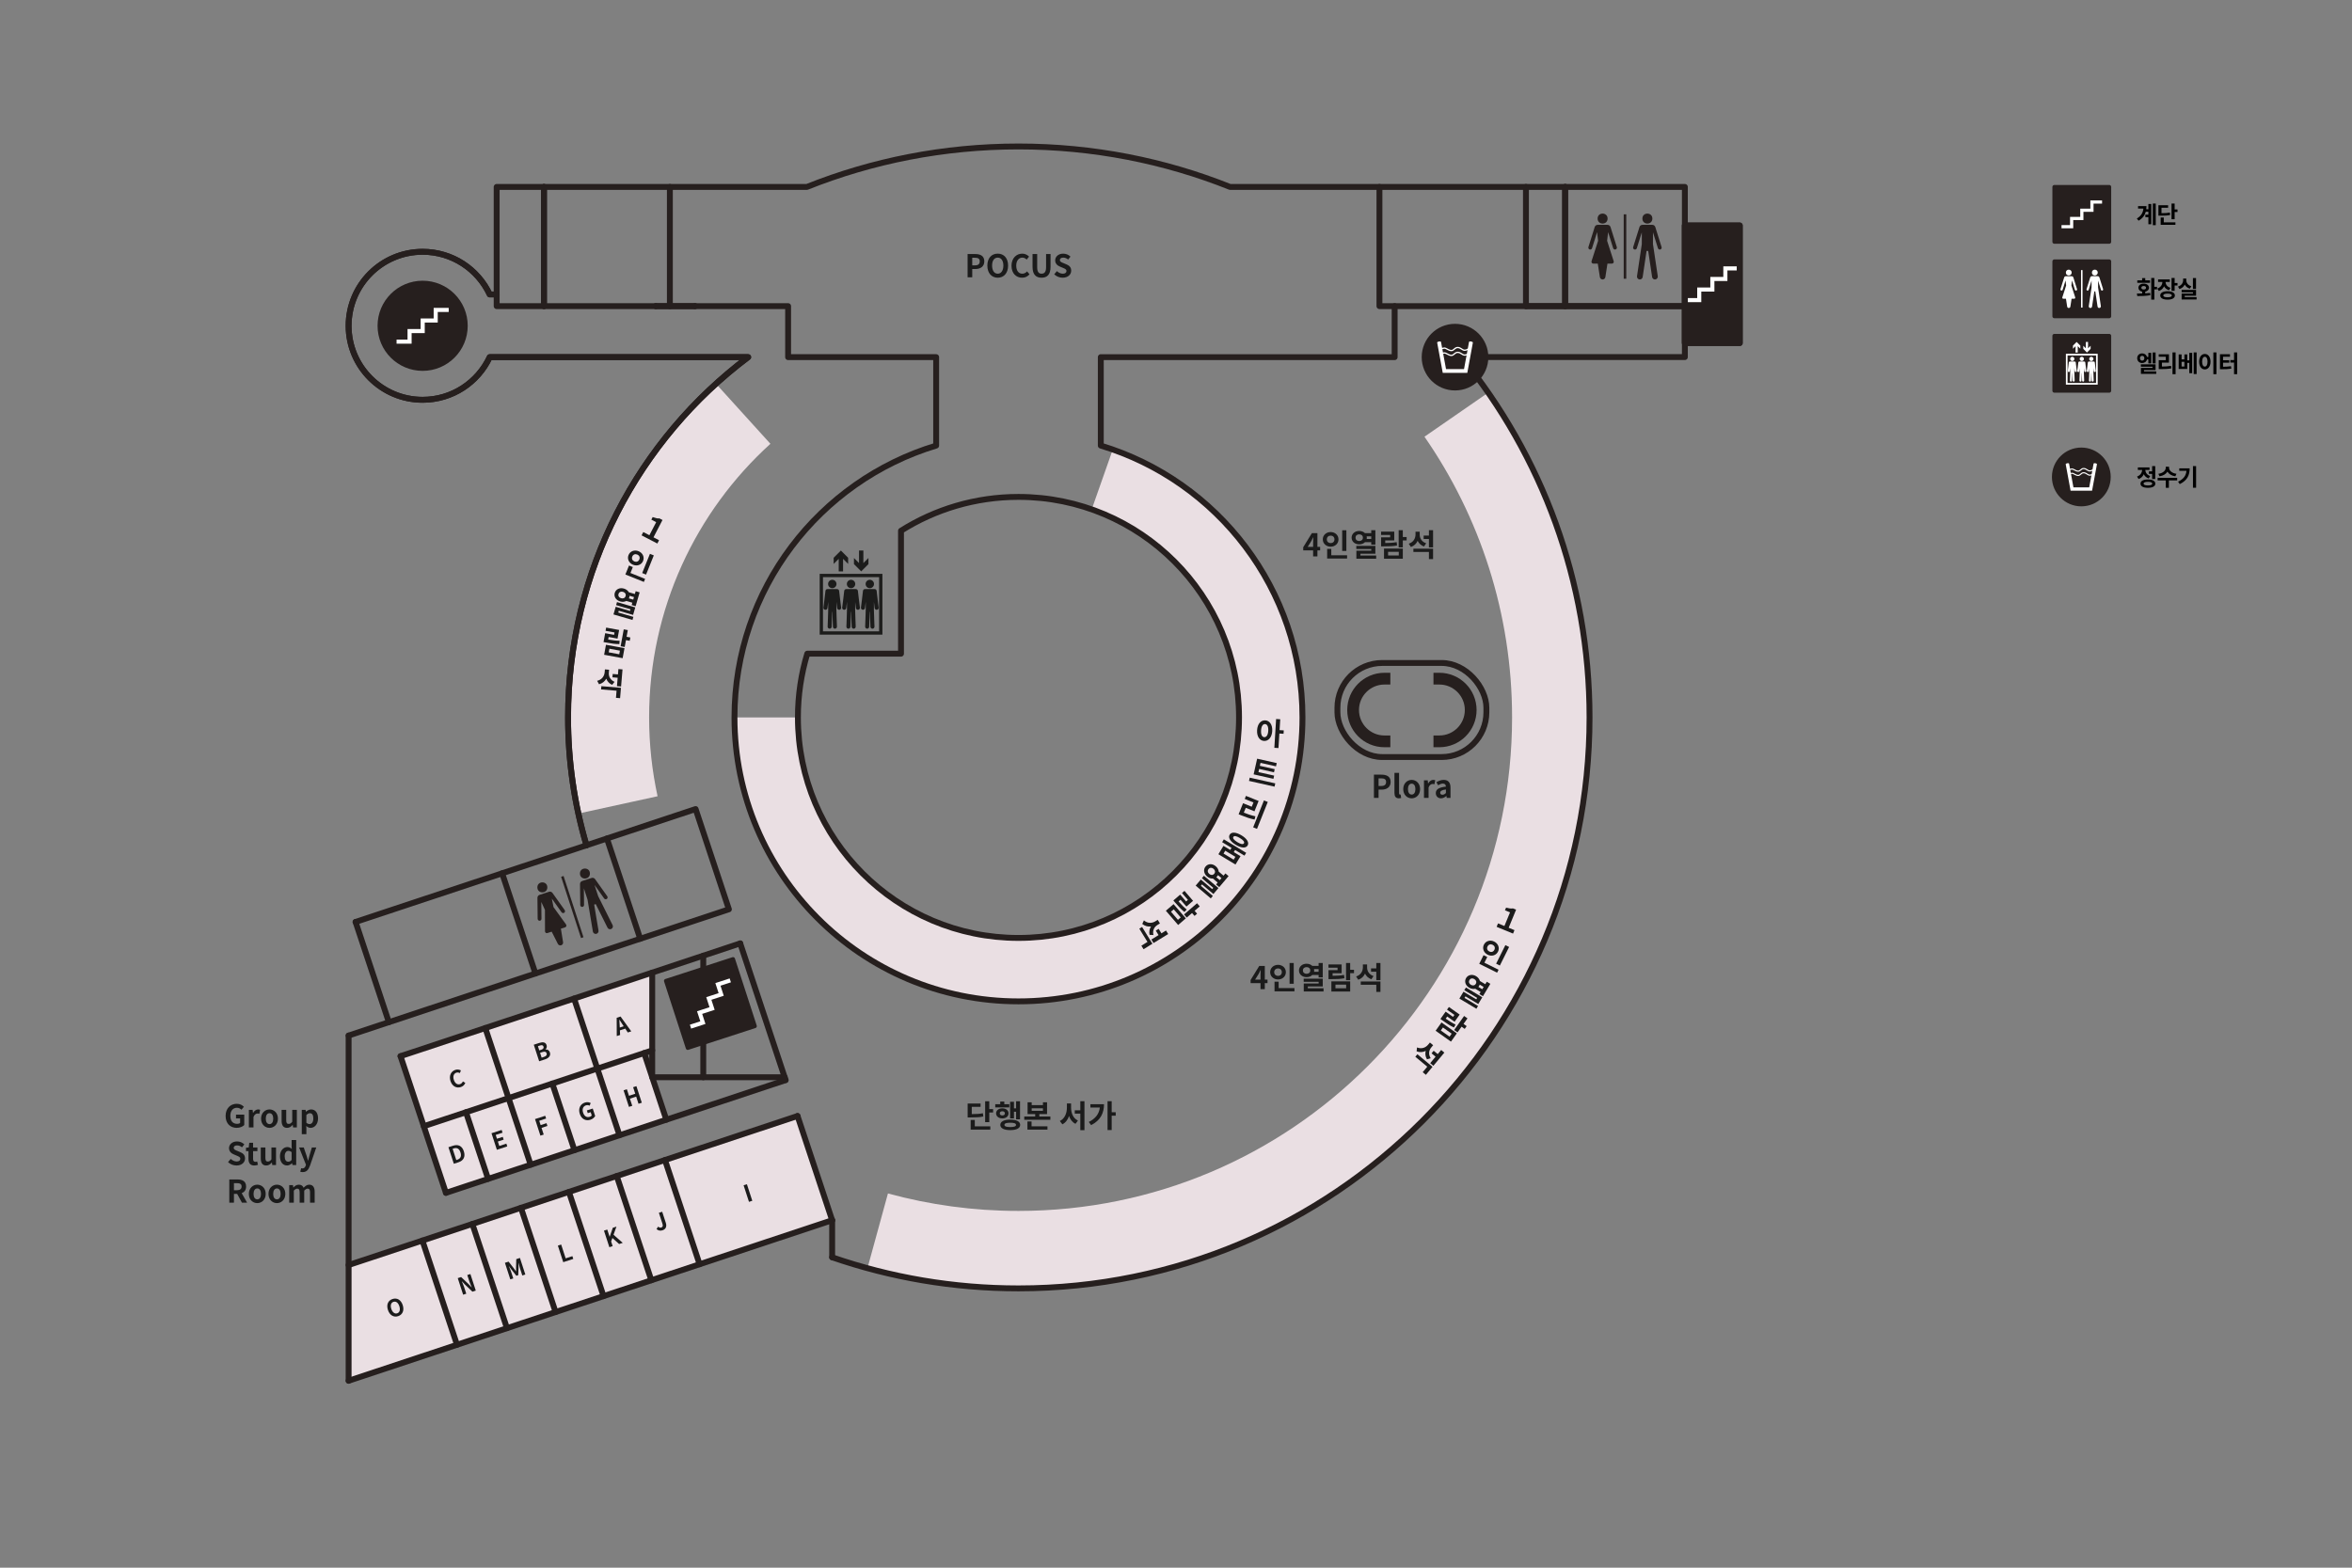 <?xml version="1.0" encoding="UTF-8"?><svg id="_레이어_1" xmlns="http://www.w3.org/2000/svg" viewBox="0 0 600 400"><rect x="0" y="0" width="600" height="400" fill="#808080" stroke="none"/><defs><style>.cls-1,.cls-2,.cls-3{fill:none;}.cls-4,.cls-5{fill:#261f1e;}.cls-6{fill:#eadfe3;}.cls-2{stroke-linecap:square;stroke-width:3px;}.cls-2,.cls-3,.cls-5{stroke:#261f1e;stroke-linejoin:round;}.cls-7{fill:#fff;}.cls-8{fill:#1c1c1b;}.cls-3{stroke-width:1.5px;}.cls-3,.cls-5{stroke-linecap:round;}.cls-9{fill:#1b1b1b;}</style></defs><rect class="cls-5" x="524.07" y="47.695" width="14" height="14"/><polygon class="cls-7" points="528.883 58.247 525.898 58.247 525.898 57.437 528.073 57.437 528.073 55.338 530.676 55.338 530.676 53.24 533.257 53.24 533.257 51.142 536.242 51.142 536.242 51.953 534.067 51.953 534.067 54.051 531.486 54.051 531.486 56.149 528.883 56.149 528.883 58.247"/><rect class="cls-5" x="524.07" y="85.695" width="14" height="14"/><polygon class="cls-7" points="529.474 89.949 529.474 88.326 528.818 88.982 528.818 88.187 529.756 87.25 530.693 88.187 530.693 88.982 530.036 88.326 530.036 89.949 529.474 89.949"/><polygon class="cls-7" points="532.665 87.25 532.665 88.873 533.321 88.217 533.321 89.012 532.384 89.949 531.447 89.012 531.447 88.217 532.103 88.873 532.103 87.25 532.665 87.25"/><path class="cls-7" d="M529.788,94.631l-.125-1.007-.136-1.156c-.017-.143-.146-.229-.29-.229-.071,0-1.123.002-1.19,0-.144-.005-.273.086-.29.229l-.136,1.156-.125,1.007c-.018.143.084.273.227.291.143.018.274-.084.291-.227l.099-.792v.995c0,.005.001.01.001.015,0,.002,0,.004,0,.006l-.036,1.164-.038,1.015c-.006.144.107.265.251.271.144.005.265-.107.271-.251l.034-.908s.001-.004.001-.007l.003-.101.009-.251c0-.006,0-.012-.001-.018l.02-.643h.03l.02.643c0,.006-.001.012-.001.018l.01.251.003.101s0,.005.001.007l.034.908c.005.144.127.256.271.251.144-.006.256-.127.251-.271l-.038-1.015-.036-1.164s0-.004,0-.006c0-.005.001-.01.001-.015v-.996l.098.792c.018.143.148.245.291.227.143-.018.244-.148.227-.291Z"/><path class="cls-7" d="M528.642,92.125c.3,0,.543-.243.543-.543s-.243-.543-.543-.543-.543.243-.543.543.243.543.543.543Z"/><path class="cls-7" d="M532.216,94.631l-.125-1.007-.136-1.156c-.017-.143-.146-.229-.29-.229-.071,0-1.123.002-1.19,0-.144-.005-.273.086-.29.229l-.136,1.156-.125,1.007c-.018.143.084.273.227.291.143.018.274-.084.291-.227l.099-.792v.995c0,.005.001.01.001.015,0,.002,0,.004,0,.006l-.036,1.164-.038,1.015c-.006.144.107.265.251.271.144.005.265-.107.271-.251l.034-.908s.001-.004.001-.007l.003-.101.009-.251c0-.006,0-.012-.001-.018l.02-.643h.03l.02.643c0,.006-.001.012-.001.018l.01.251.003.101s0,.005.001.007l.034.908c.005.144.127.256.271.251.144-.006.256-.127.251-.271l-.038-1.015-.036-1.164s0-.004,0-.006c0-.005.001-.01.001-.015v-.996l.098.792c.018.143.148.245.291.227.143-.018.244-.148.227-.291Z"/><path class="cls-7" d="M531.07,92.125c.3,0,.543-.243.543-.543s-.243-.543-.543-.543-.543.243-.543.543.243.543.543.543Z"/><path class="cls-7" d="M534.644,94.631l-.125-1.007-.136-1.156c-.017-.143-.146-.229-.29-.229-.071,0-1.123.002-1.19,0-.144-.005-.273.086-.29.229l-.136,1.156-.125,1.007c-.018.143.084.273.227.291.143.018.274-.084.291-.227l.099-.792v.995c0,.005.001.01.001.015,0,.002,0,.004,0,.006l-.036,1.164-.038,1.015c-.006.144.107.265.251.271.144.005.265-.107.271-.251l.034-.908s.001-.004.001-.007l.003-.101.009-.251c0-.006,0-.012-.001-.018l.02-.643h.03l.02.643c0,.006-.001.012-.001.018l.01.251.003.101s0,.005.001.007l.034.908c.005.144.127.256.271.251.144-.006.256-.127.251-.271l-.038-1.015-.036-1.164s0-.004,0-.006c0-.005.001-.01.001-.015v-.996l.098.792c.018.143.148.245.291.227.143-.018.244-.148.227-.291Z"/><path class="cls-7" d="M533.498,92.125c.3,0,.543-.243.543-.543s-.243-.543-.543-.543-.543.243-.543.543.243.543.543.543Z"/><path class="cls-7" d="M527.011,90.269v7.87h8.118v-7.87h-8.118ZM534.703,97.714h-7.267v-7.019h7.267v7.019Z"/><rect class="cls-5" x="524.07" y="66.695" width="14" height="14"/><path d="M548.054,52.056h.738v5.163h-.738v-1.811h-.768v-.636h.768v-.749h-.665c-.246.911-.798,1.679-1.829,2.29l-.45-.552c1.092-.665,1.571-1.463,1.673-2.542h-1.36v-.63h2.146c0,.282-.019.546-.048.804h.533v-1.338ZM549.937,51.93v5.529h-.749v-5.529h.749Z"/><path d="M553.609,54.851c-.678.149-1.308.18-2.53.18h-.462v-2.656h2.471v.63h-1.686v1.391c.983-.006,1.529-.042,2.129-.168l.078.624ZM551.984,56.734h2.969v.63h-3.761v-1.854h.792v1.224ZM555.486,53.442v.647h-.731v1.841h-.792v-3.993h.792v1.505h.731Z"/><path d="M547.257,74.855c.426-.024.852-.055,1.247-.114l.06.569c-1.163.229-2.404.229-3.34.229l-.096-.642c.396,0,.852,0,1.337-.013v-.468c-.576-.12-.953-.491-.953-1.001,0-.618.558-1.038,1.349-1.038s1.35.42,1.35,1.038c0,.51-.378.881-.953,1.001v.438ZM548.479,72.162h-3.25v-.623h1.235v-.582h.792v.582h1.223v.623ZM546.86,73.865c.36,0,.6-.155.6-.449,0-.282-.239-.438-.6-.438s-.6.155-.6.438c0,.294.24.449.6.449ZM550.267,73.836h-.689v2.62h-.792v-5.522h.792v2.248h.689v.654Z"/><path d="M553.321,74.051c-.605-.181-1.025-.546-1.265-1.002-.246.546-.684.983-1.332,1.193l-.396-.617c.894-.3,1.289-1.002,1.302-1.691h-1.098v-.636h2.986v.636h-1.079c.012.63.39,1.247,1.259,1.505l-.378.612ZM554.814,75.388c0,.672-.719,1.067-1.864,1.067-1.151,0-1.871-.396-1.871-1.067,0-.678.72-1.079,1.871-1.079,1.146,0,1.864.401,1.864,1.079ZM554.029,75.388c0-.317-.378-.468-1.079-.468-.708,0-1.086.15-1.086.468,0,.312.378.462,1.086.462.701,0,1.079-.15,1.079-.462ZM555.486,72.204v.648h-.731v1.361h-.792v-3.28h.792v1.271h.731Z"/><path d="M558.639,73.655c-.63-.186-1.056-.569-1.302-1.049-.252.521-.701.941-1.35,1.14l-.384-.618c.918-.282,1.319-.978,1.319-1.649v-.413h.804v.413c0,.654.396,1.296,1.289,1.56l-.377.617ZM560.354,75.802v.611h-3.814v-1.517h2.891v-.324h-2.896v-.605h3.683v1.493h-2.891v.342h3.028ZM560.209,73.721h-.791v-2.782h.791v2.782Z"/><path d="M547.694,91.705c-.126.563-.6.924-1.229.924-.731,0-1.26-.504-1.26-1.235,0-.72.528-1.224,1.26-1.224.624,0,1.098.354,1.229.905h.354v-1.043h.737v2.687h-.737v-1.014h-.354ZM546.465,92.011c.336,0,.563-.228.563-.617,0-.384-.228-.6-.563-.6-.324,0-.552.216-.552.6,0,.39.228.617.552.617ZM550.069,94.776v.612h-3.916v-1.523h2.95v-.3h-2.963v-.612h3.754v1.487h-2.95v.336h3.125ZM549.895,92.743h-.749v-2.812h.749v2.812Z"/><path d="M551.511,93.529c.84-.006,1.535-.048,2.314-.18l.084.642c-.899.155-1.709.191-2.71.191h-.498v-2.272h1.793v-.882h-1.799v-.629h2.608v2.135h-1.793v.995ZM555.001,89.924v5.541h-.792v-5.541h.792Z"/><path d="M558.494,90.027h.738v5.187h-.738v-2.626h-.516v1.559h-2.194v-3.718h.743v1.271h.72v-1.266h.731v1.518h.516v-1.925ZM557.247,92.323h-.72v1.193h.72v-1.193ZM560.365,89.924v5.523h-.749v-5.523h.749Z"/><path d="M563.906,92.281c0,1.217-.618,1.979-1.451,1.979s-1.451-.762-1.451-1.979.617-1.967,1.451-1.967,1.451.755,1.451,1.967ZM561.766,92.281c0,.821.281,1.259.689,1.259s.689-.438.689-1.259c0-.815-.282-1.254-.689-1.254s-.689.438-.689,1.254ZM565.423,89.924v5.541h-.791v-5.541h.791Z"/><path d="M567.104,93.576c.744-.006,1.35-.036,2.027-.144l.072.636c-.798.126-1.506.144-2.435.144h-.45v-3.82h2.555v.636h-1.77v.899h1.583v.618h-1.583v1.031ZM570.703,89.924v5.541h-.792v-2.956h-.947v-.636h.947v-1.949h.792Z"/><path d="M548.132,122.07c-.6-.198-1.014-.588-1.253-1.073-.24.558-.678,1.008-1.319,1.224l-.402-.624c.876-.306,1.277-1.008,1.302-1.697h-1.086v-.636h2.969v.636h-1.073c.023.63.407,1.277,1.247,1.554l-.384.617ZM549.829,123.401c0,.672-.72,1.062-1.889,1.062-1.176,0-1.896-.39-1.896-1.062s.72-1.062,1.896-1.062c1.169,0,1.889.391,1.889,1.062ZM549.037,123.401c0-.312-.378-.461-1.097-.461-.726,0-1.104.149-1.104.461s.378.462,1.104.462c.719,0,1.097-.149,1.097-.462ZM549.014,120.265v-1.331h.791v3.286h-.791v-1.313h-.828v-.642h.828Z"/><path d="M555.402,122.579h-2.116v1.883h-.792v-1.883h-2.081v-.642h4.989v.642ZM554.923,121.529c-.966-.144-1.655-.593-2.009-1.187-.354.594-1.05,1.043-2.015,1.187l-.3-.635c1.259-.175,1.889-.888,1.889-1.535v-.265h.846v.265c0,.642.636,1.36,1.889,1.535l-.3.635Z"/><path d="M558.584,119.503c0,1.691-.569,3.07-2.53,4.018l-.414-.623c1.409-.678,2.021-1.542,2.135-2.765h-1.841v-.63h2.65ZM560.228,118.927v5.523h-.798v-5.523h.798Z"/><circle class="cls-7" cx="527.744" cy="69.544" r=".741"/><circle class="cls-7" cx="534.392" cy="69.544" r=".741"/><path class="cls-7" d="M536.316,74.133h0c.149-.047.232-.206.185-.355l-.935-2.982c-.06-.192-.238-.323-.439-.323h-1.471c-.201,0-.379.131-.439.323l-.935,2.982c-.047.149.036.308.185.355h0c.149.047.308-.036.355-.185l.739-2.358h0v1.751l-.712,4.759c-.035.232.125.448.357.483h0c.232.035.448-.125.483-.357l.579-3.87h.246l.579,3.87c.035.232.251.392.483.357h0c.232-.035.392-.251.357-.483l-.712-4.759v-1.751l.739,2.358c.047.149.206.232.355.185Z"/><path class="cls-7" d="M529.854,73.778l-.935-2.982c-.06-.192-.238-.323-.439-.323h-1.471c-.201,0-.379.131-.439.322l-.93,2.967c-.046.146.023.312.166.365.153.057.321-.026.369-.181l.749-2.388.151,1.283-.975,3.036c-.056.174.074.353.257.353h.671l.311,2.008c.031.201.204.349.407.349h0c.203,0,.376-.148.407-.349l.311-2.008h.668c.183,0,.313-.178.257-.353l-.975-3.036.151-1.283.745,2.377c.044.141.187.235.332.204.166-.035.262-.204.212-.362Z"/><path class="cls-7" d="M531.261,68.913v9.564h-.382v-9.564h.382Z"/><circle class="cls-5" cx="530.95" cy="121.695" r="7"/><path class="cls-7" d="M534.075,118.307l-.269,1.461c-.177.111-.446.245-.717.245-.2,0-.381-.117-.591-.253-.259-.168-.552-.358-.95-.358s-.643.21-.856.395c-.178.154-.331.287-.556.287-.296,0-.616-.17-.899-.321-.234-.125-.436-.232-.607-.232-.226,0-.414.045-.561.1l-.244-1.324c-.045-.243-.904-.093-.859.149l1.244,6.749h5.48l1.244-6.749c.045-.243-.814-.392-.859-.149ZM528.63,119.813c.1,0,.29.101.474.199.297.158.665.354,1.032.354.33,0,.548-.189.741-.356.193-.168.376-.326.671-.326.315,0,.56.159.797.313.226.147.46.299.744.299.236,0,.464-.077.651-.168l-.156.844c-.148.069-.322.124-.496.124-.2,0-.381-.117-.591-.253-.259-.168-.552-.358-.95-.358s-.643.21-.856.395c-.178.154-.331.287-.556.287-.296,0-.616-.17-.899-.321-.234-.125-.436-.232-.607-.232-.138,0-.263.017-.372.043l-.137-.742c.125-.052.297-.101.509-.101ZM530.95,124.358h-2.01l-.631-3.424c.093-.023.201-.039.321-.039.1,0,.29.101.474.199.297.158.665.354,1.032.354.33,0,.548-.189.741-.356.193-.168.376-.326.671-.326.315,0,.56.159.797.313.226.147.46.299.744.299.151,0,.299-.032.435-.079l-.564,3.06h-2.01Z"/><path class="cls-6" d="M196.536,113.239c-19.008,17.239-30.946,42.131-30.946,69.813,0,6.904.75,13.632,2.159,20.114l-20.209,4.415c-1.719-7.904-2.628-16.11-2.628-24.529,0-33.757,14.563-64.107,37.742-85.129l13.882,15.316Z"/><path class="cls-9" d="M164.102,135.752l1.562.811,1.728-3.336-1.234-.639.339-.654c.719.229,1.213.404,1.739.344l.766.398-2.294,4.426,1.419.736-.438.844-4.023-2.084.438-.846Z"/><path class="cls-9" d="M164.567,147.705l-.314.777-4.717-1.9.922-2.285.979.395-.607,1.506,3.738,1.508ZM161.501,144.105c-1.046-.422-1.565-1.484-1.165-2.479.407-1.008,1.516-1.406,2.562-.984s1.561,1.475,1.154,2.482c-.401.994-1.506,1.402-2.551.98ZM161.842,143.26c.512.207,1.031.029,1.253-.52.228-.564-.026-1.047-.538-1.252-.505-.203-1.037-.039-1.264.525-.222.549.044,1.043.549,1.246ZM164.81,146.613l-.986-.398,1.977-4.902.986.398-1.977,4.902Z"/><path class="cls-9" d="M161.575,157.4l-.228.783-4.851-1.408.568-1.957,3.646,1.059.12-.414-3.661-1.062.225-.775,4.667,1.354-.557,1.92-3.653-1.061-.13.445,3.854,1.117ZM159.776,153.334c-.436.238-.985.297-1.568.127-1.06-.307-1.659-1.223-1.383-2.174.278-.959,1.277-1.418,2.336-1.111.576.168,1.009.51,1.251.938l1.543.447.207-.713,1.014.293-1.027,3.539-1.014-.295.177-.605-1.535-.445ZM158.446,152.639c.529.154.995-.043,1.142-.549.151-.523-.138-.932-.667-1.086-.529-.152-.985.039-1.137.561-.146.508.133.922.662,1.074ZM161.728,152.344l-1.12-.326c-.009.115-.024.227-.06.35-.031.107-.07.213-.122.307l1.112.322.189-.652Z"/><path class="cls-9" d="M158.002,164.338c-1.043.004-1.97-.135-3.418-.4l-.622-.115.416-2.26,2.275.42.111-.607-2.283-.42.152-.826,3.307.607-.406,2.205-2.268-.418-.12.654c1.183.209,1.986.309,2.923.311l-.067.85ZM154.583,164.516l4.725.869-.47,2.551-4.725-.869.47-2.551ZM155.286,166.443l2.685.494.17-.922-2.685-.494-.17.922ZM160.646,163.506l-.961-.176-.323,1.756-1.039-.191.794-4.314,1.039.191-.314,1.707.961.178-.156.85Z"/><path class="cls-9" d="M156.156,174.738c-.758-.336-1.239-.898-1.496-1.57-.378.684-.991,1.201-1.844,1.418l-.479-.875c1.252-.295,1.836-1.225,1.919-2.221l.059-.693,1.067.09-.063.758c-.077.916.333,1.848,1.456,2.328l-.618.766ZM153.408,175.076l5.002.422-.223,2.645-1.051-.088.152-1.816-3.95-.334.069-.828ZM158.807,170.799l-.368,4.365-1.051-.09.181-2.143-1.339-.111.072-.854,1.338.113.115-1.369,1.052.088Z"/><polygon class="cls-6" points="102.172 269.481 166.383 248.162 166.383 268.008 164.331 268.689 169.98 285.701 113.758 304.367 102.172 269.481"/><polygon class="cls-6" points="88.931 352.305 88.931 322.774 203.454 284.748 212.285 311.346 88.931 352.305"/><path class="cls-6" d="M379.641,100.186c16.3,23.525,25.855,52.079,25.855,82.866,0,80.458-65.224,145.681-145.681,145.681-13.336,0-26.252-1.796-38.524-5.153l5.227-19.067c10.607,2.901,21.77,4.459,33.297,4.459,69.544,0,125.92-56.376,125.92-125.92,0-26.611-8.262-51.289-22.351-71.624l16.257-11.242Z"/><path class="cls-6" d="M283.866,114.71l-5.373,15.266c21.89,7.704,37.586,28.552,37.586,53.076,0,31.074-25.191,56.265-56.265,56.265s-56.265-25.191-56.265-56.265h-16.183c0,40.012,32.436,72.448,72.448,72.448s72.448-32.436,72.448-72.448c0-31.578-20.21-58.422-48.396-68.342Z"/><circle class="cls-4" cx="408.828" cy="55.77" r="1.273"/><circle class="cls-4" cx="420.249" cy="55.77" r="1.273"/><path class="cls-4" d="M423.555,63.655h0c.256-.08.399-.353.319-.61l-1.606-5.123c-.103-.33-.409-.554-.754-.554h-2.527c-.346,0-.651.224-.754.554l-1.606,5.123c-.08.256.062.529.319.61h0c.256.08.529-.062.61-.319l1.27-4.051h0v3.008l-1.223,8.176c-.06.399.215.77.614.83h0c.399.06.77-.215.83-.614l.994-6.649h.422l.994,6.649c.06.399.431.673.83.614h0c.399-.06.673-.431.614-.83l-1.223-8.176v-3.008l1.27,4.051c.08.256.353.399.61.319Z"/><path class="cls-4" d="M412.452,63.045l-1.606-5.123c-.103-.33-.409-.554-.754-.554h-2.527c-.346,0-.651.224-.754.554l-1.598,5.097c-.079.251.039.536.286.627.263.098.551-.046.634-.31l1.287-4.103.259,2.204-1.675,5.216c-.096.3.127.606.442.606h1.153l.534,3.449c.053.345.35.599.699.599h0c.349,0,.646-.254.699-.599l.534-3.449h1.147c.315,0,.538-.306.442-.606l-1.675-5.216.259-2.204,1.28,4.083c.076.242.321.403.57.351.285-.06.45-.35.365-.622Z"/><path class="cls-4" d="M414.87,54.687v16.431h-.657v-16.431h.657Z"/><rect class="cls-5" x="429.813" y="57.528" width="14" height="30"/><polygon class="cls-7" points="434.001 77.095 430.163 77.095 430.163 76.054 432.96 76.054 432.96 73.356 436.306 73.356 436.306 70.659 439.624 70.659 439.624 67.961 443.463 67.961 443.463 69.003 440.666 69.003 440.666 71.7 437.348 71.7 437.348 74.398 434.001 74.398 434.001 77.095"/><path class="cls-9" d="M57.553,284.73c0-1.95,1.264-3.094,2.839-3.094.855,0,1.447.368,1.831.76l-.624.752c-.296-.28-.632-.496-1.167-.496-.983,0-1.672.768-1.672,2.039,0,1.287.592,2.062,1.76,2.062.279,0,.567-.08.735-.224v-1.167h-1.048v-.968h2.104v2.671c-.4.391-1.096.711-1.919.711-1.607,0-2.839-1.071-2.839-3.047Z"/><path class="cls-9" d="M63.489,283.188h.959l.088.792h.024c.328-.583.808-.903,1.271-.903.248,0,.392.04.527.096l-.2,1.016c-.159-.048-.287-.072-.472-.072-.352,0-.775.232-1.023.88v2.671h-1.175v-4.479Z"/><path class="cls-9" d="M66.601,285.427c0-1.487,1.031-2.351,2.151-2.351s2.15.863,2.15,2.351-1.031,2.351-2.15,2.351-2.151-.863-2.151-2.351ZM69.703,285.427c0-.839-.344-1.392-.951-1.392s-.952.553-.952,1.392c0,.848.344,1.392.952,1.392s.951-.544.951-1.392Z"/><path class="cls-9" d="M71.841,285.986v-2.799h1.175v2.646c0,.688.192.936.624.936.368,0,.607-.159.911-.559v-3.023h1.176v4.479h-.96l-.088-.641h-.032c-.383.456-.815.752-1.423.752-.968,0-1.383-.672-1.383-1.791Z"/><path class="cls-9" d="M76.984,283.188h.959l.088.465h.024c.376-.32.84-.576,1.319-.576,1.104,0,1.759.903,1.759,2.279,0,1.535-.919,2.422-1.903,2.422-.392,0-.768-.176-1.111-.488l.04.736v1.359h-1.175v-6.197ZM79.927,285.371c0-.855-.272-1.328-.888-1.328-.304,0-.576.152-.88.465v1.967c.28.248.568.336.808.336.544,0,.96-.465.96-1.439Z"/><path class="cls-9" d="M58.178,296.514l.68-.815c.424.392.983.655,1.503.655.616,0,.943-.264.943-.68,0-.439-.359-.575-.888-.799l-.791-.336c-.6-.248-1.199-.728-1.199-1.591,0-.968.848-1.712,2.047-1.712.688,0,1.375.272,1.854.76l-.6.744c-.376-.312-.768-.488-1.255-.488-.52,0-.848.232-.848.624,0,.424.416.575.919.775l.776.328c.719.296,1.191.751,1.191,1.606,0,.969-.808,1.791-2.176,1.791-.791,0-1.583-.311-2.158-.863Z"/><path class="cls-9" d="M63.386,295.698v-1.982h-.632v-.872l.695-.056.136-1.208h.976v1.208h1.104v.928h-1.104v1.982c0,.512.208.752.608.752.144,0,.319-.048.439-.097l.191.855c-.239.08-.552.168-.943.168-1.063,0-1.471-.68-1.471-1.679Z"/><path class="cls-9" d="M66.529,295.586v-2.798h1.175v2.646c0,.688.192.936.624.936.367,0,.607-.16.911-.56v-3.022h1.176v4.478h-.96l-.088-.64h-.031c-.385.456-.816.751-1.424.751-.968,0-1.383-.671-1.383-1.791Z"/><path class="cls-9" d="M71.418,295.027c0-1.455.911-2.352,1.879-2.352.504,0,.815.192,1.135.488l-.039-.703v-1.576h1.167v6.381h-.951l-.088-.464h-.032c-.328.319-.775.575-1.239.575-1.111,0-1.831-.879-1.831-2.35ZM74.393,295.946v-1.967c-.272-.248-.561-.336-.84-.336-.504,0-.928.479-.928,1.376,0,.927.336,1.391.928,1.391.312,0,.575-.128.84-.464Z"/><path class="cls-9" d="M76.602,298.977l.216-.903c.079.024.208.056.312.056.456,0,.712-.287.84-.68l.08-.264-1.743-4.397h1.183l.712,2.079c.136.399.248.831.376,1.264h.04c.104-.416.216-.848.319-1.264l.616-2.079h1.127l-1.591,4.613c-.392,1.056-.872,1.663-1.871,1.663-.264,0-.439-.031-.615-.088Z"/><path class="cls-9" d="M58.497,300.941h2.062c1.239,0,2.224.439,2.224,1.799,0,.887-.448,1.439-1.128,1.703l1.384,2.422h-1.319l-1.216-2.238h-.823v2.238h-1.184v-5.924ZM60.448,303.691c.76,0,1.184-.32,1.184-.951,0-.64-.424-.855-1.184-.855h-.768v1.807h.768Z"/><path class="cls-9" d="M63.481,304.627c0-1.487,1.031-2.351,2.151-2.351s2.15.863,2.15,2.351-1.031,2.351-2.15,2.351-2.151-.863-2.151-2.351ZM66.584,304.627c0-.84-.344-1.391-.951-1.391s-.952.551-.952,1.391c0,.848.344,1.391.952,1.391s.951-.543.951-1.391Z"/><path class="cls-9" d="M68.489,304.627c0-1.487,1.031-2.351,2.151-2.351s2.15.863,2.15,2.351-1.031,2.351-2.15,2.351-2.151-.863-2.151-2.351ZM71.592,304.627c0-.84-.344-1.391-.951-1.391s-.952.551-.952,1.391c0,.848.344,1.391.952,1.391s.951-.543.951-1.391Z"/><path class="cls-9" d="M73.777,302.389h.959l.088.6h.024c.376-.393.792-.712,1.375-.712.64,0,1.016.288,1.231.783.408-.432.84-.783,1.423-.783.952,0,1.392.671,1.392,1.799v2.79h-1.176v-2.646c0-.695-.199-.936-.623-.936-.256,0-.544.168-.863.504v3.078h-1.168v-2.646c0-.695-.208-.936-.632-.936-.256,0-.543.168-.855.504v3.078h-1.175v-4.477Z"/><polyline class="cls-3" points="88.931 264.224 185.943 232.011 177.45 206.433 90.708 235.235"/><line class="cls-3" x1="128.099" y1="222.82" x2="136.592" y2="248.397"/><line class="cls-3" x1="90.708" y1="235.235" x2="99.201" y2="260.813"/><line class="cls-3" x1="212.285" y1="311.346" x2="88.931" y2="352.305"/><line class="cls-3" x1="203.454" y1="284.748" x2="88.931" y2="322.774"/><line class="cls-3" x1="169.638" y1="295.976" x2="178.469" y2="322.574"/><line class="cls-3" x1="157.327" y1="300.064" x2="166.158" y2="326.662"/><line class="cls-3" x1="145.131" y1="304.113" x2="153.963" y2="330.711"/><line class="cls-3" x1="132.897" y1="308.176" x2="141.729" y2="334.773"/><line class="cls-3" x1="120.499" y1="312.289" x2="129.33" y2="338.886"/><line class="cls-3" x1="107.752" y1="316.525" x2="116.584" y2="343.122"/><rect class="cls-3" x="429.813" y="57.528" width="14" height="30"/><path class="cls-3" d="M229.847,135.423c8.677-5.471,18.952-8.636,29.968-8.636,31.074,0,56.265,25.191,56.265,56.265s-25.191,56.265-56.265,56.265-56.265-25.191-56.265-56.265c0-5.655.834-11.116,2.387-16.265h23.911s0-31.364,0-31.364Z"/><polyline class="cls-3" points="399.271 47.695 399.271 78.109 429.813 78.109"/><path class="cls-3" d="M149.61,215.677c-3.057-10.342-4.698-21.292-4.698-32.625,0-37.589,18.05-70.963,45.955-91.926h-65.939c-3.012,6.431-9.542,10.885-17.112,10.885-10.43,0-18.885-8.455-18.885-18.885s8.455-18.885,18.885-18.885c7.57,0,14.1,4.454,17.112,10.885h1.773"/><line class="cls-3" x1="154.826" y1="213.945" x2="163.319" y2="239.523"/><polyline class="cls-3" points="389.271 47.695 389.271 78.109 351.9 78.109 351.9 47.695"/><line class="cls-3" x1="170.885" y1="47.695" x2="170.885" y2="78.109"/><line class="cls-3" x1="138.768" y1="47.695" x2="138.768" y2="78.109"/><line class="cls-3" x1="389.271" y1="78.109" x2="399.271" y2="78.109"/><line class="cls-3" x1="167.294" y1="78.109" x2="177.294" y2="78.109"/><path class="cls-3" d="M177.294,78.109h23.755v13.017h37.765v22.568c-29.772,9.002-51.448,36.648-51.448,69.358,0,40.012,32.436,72.448,72.448,72.448s72.448-32.436,72.448-72.448c0-32.709-21.676-60.355-51.447-69.357h0v-22.568h74.962v-13.017"/><line class="cls-3" x1="200.414" y1="275.593" x2="188.831" y2="240.709"/><line class="cls-3" x1="212.285" y1="311.346" x2="203.454" y2="284.748"/><line class="cls-3" x1="200.414" y1="275.593" x2="113.758" y2="304.367"/><line class="cls-3" x1="102.172" y1="269.481" x2="188.831" y2="240.709"/><line class="cls-3" x1="108.106" y1="287.355" x2="166.383" y2="268.008"/><line class="cls-3" x1="146.448" y1="254.78" x2="158.031" y2="289.665"/><line class="cls-3" x1="123.794" y1="262.302" x2="135.377" y2="297.187"/><line class="cls-3" x1="102.171" y1="269.481" x2="113.754" y2="304.367"/><line class="cls-3" x1="118.868" y1="283.782" x2="124.517" y2="300.794"/><line class="cls-3" x1="140.899" y1="276.467" x2="146.547" y2="293.479"/><line class="cls-3" x1="164.331" y1="268.689" x2="169.98" y2="285.701"/><polyline class="cls-3" points="200.189 274.868 166.383 274.868 166.383 248.162"/><line class="cls-3" x1="179.405" y1="274.868" x2="179.405" y2="243.839"/><path class="cls-3" d="M212.285,320.804c14.896,5.139,30.887,7.929,47.529,7.929,80.457,0,145.681-65.224,145.681-145.681,0-34.864-12.247-66.867-32.673-91.943h56.99v-43.415h-116.03c-16.69-6.661-34.902-10.324-53.969-10.324s-37.278,3.663-53.969,10.324h-79.144s0,30.415,0,30.415h40.593"/><line class="cls-3" x1="212.285" y1="320.803" x2="212.285" y2="311.346"/><line class="cls-3" x1="88.931" y1="264.224" x2="88.931" y2="352.305"/><rect class="cls-3" x="429.813" y="57.528" width="14" height="30"/><polyline class="cls-3" points="399.271 47.695 399.271 78.109 429.813 78.109"/><path class="cls-3" d="M149.61,215.677c-3.057-10.342-4.698-21.292-4.698-32.625,0-37.589,18.05-70.963,45.955-91.926h-65.939c-3.012,6.431-9.542,10.885-17.112,10.885-10.43,0-18.885-8.455-18.885-18.885s8.455-18.885,18.885-18.885c7.57,0,14.1,4.454,17.112,10.885h1.773"/><line class="cls-3" x1="138.768" y1="47.695" x2="138.768" y2="78.109"/><line class="cls-3" x1="389.271" y1="78.109" x2="399.271" y2="78.109"/><line class="cls-3" x1="167.294" y1="78.109" x2="177.294" y2="78.109"/><circle class="cls-1" cx="107.816" cy="83.126" r="18.885"/><circle class="cls-5" cx="107.816" cy="83.126" r="11"/><polygon class="cls-7" points="105.005 87.693 101.166 87.693 101.166 86.652 103.963 86.652 103.963 83.954 107.31 83.954 107.31 81.257 110.628 81.257 110.628 78.559 114.466 78.559 114.466 79.601 111.669 79.601 111.669 82.298 108.352 82.298 108.352 84.996 105.005 84.996 105.005 87.693"/><rect class="cls-5" x="172.225" y="247.05" width="18" height="18" transform="translate(-70.254 68.533) rotate(-18)"/><polygon class="cls-7" points="179.962 261.262 176.312 262.448 175.99 261.458 178.65 260.593 177.816 258.028 180.999 256.994 180.166 254.428 183.321 253.403 182.487 250.837 186.138 249.651 186.46 250.642 183.8 251.506 184.633 254.072 181.478 255.097 182.312 257.662 179.129 258.697 179.962 261.262"/><circle class="cls-4" cx="138.356" cy="226.413" r="1.273"/><circle class="cls-4" cx="149.218" cy="222.884" r="1.273"/><path class="cls-4" d="M154.798,229.36h0c.219-.156.27-.459.115-.678l-3.111-4.376c-.2-.282-.56-.401-.889-.294l-1.202.391-1.202.391c-.329.107-.55.415-.546.76l.056,5.369c.003.269.223.484.491.481h0c.269-.003.484-.223.481-.491l-.044-4.245h0l.93,2.861,1.364,8.154c.066.397.443.666.84.599h0c.397-.066.666-.443.599-.84l-1.109-6.631.401-.13,3,6.016c.18.361.618.507.979.327h0c.361-.18.507-.618.327-.979l-3.69-7.398-.93-2.861,2.46,3.46c.156.219.459.27.678.115Z"/><path class="cls-4" d="M144.051,232.212l-3.111-4.376c-.2-.282-.56-.401-.889-.294l-1.202.391-1.202.391c-.329.107-.55.415-.546.76l.055,5.341c.003.263.202.497.466.508.281.012.51-.214.508-.491l-.045-4.3.928,2.016.019,5.478c.001.315.308.537.607.44l1.097-.356,1.574,3.115c.157.311.518.461.85.354h0c.332-.108.535-.441.48-.786l-.558-3.445,1.091-.354c.299-.097.417-.458.233-.713l-3.205-4.443-.435-2.176,2.48,3.488c.147.207.43.284.65.157.252-.146.32-.472.155-.704Z"/><path class="cls-4" d="M143.768,223.515l5.078,15.627-.625.203-5.078-15.627.625-.203Z"/><circle class="cls-5" cx="371.18" cy="91.126" r="8"/><path class="cls-7" d="M374.751,87.255l-.308,1.669c-.202.127-.509.28-.82.28-.229,0-.436-.134-.675-.29-.295-.192-.63-.409-1.086-.409s-.734.24-.978.451c-.203.176-.378.328-.635.328-.338,0-.704-.195-1.027-.367-.268-.142-.499-.265-.694-.265-.258,0-.473.052-.641.114l-.279-1.513c-.051-.277-1.033-.107-.982.17l1.421,7.713h6.263l1.421-7.713c.051-.277-.93-.448-.982-.17ZM368.528,88.976c.114,0,.332.116.542.227.339.18.76.404,1.179.404.377,0,.627-.216.847-.407.221-.192.429-.373.767-.373.36,0,.64.182.911.357.259.168.526.342.851.342.27,0,.53-.088.744-.192l-.178.965c-.17.079-.368.142-.566.142-.229,0-.436-.134-.675-.29-.295-.192-.63-.409-1.086-.409s-.734.24-.978.451c-.203.176-.378.328-.635.328-.338,0-.704-.195-1.027-.367-.268-.142-.499-.265-.694-.265-.158,0-.3.019-.425.049l-.156-.848c.142-.06.339-.115.582-.115ZM371.18,94.171h-2.297l-.721-3.913c.107-.026.229-.044.367-.044.114,0,.332.116.542.227.339.18.76.404,1.179.404.377,0,.627-.216.847-.407.221-.192.429-.373.767-.373.36,0,.64.182.911.357.259.168.526.342.851.342.173,0,.342-.037.497-.09l-.645,3.497h-2.297Z"/><path class="cls-9" d="M246.836,64.82h1.943c1.311,0,2.318.464,2.318,1.863,0,1.351-1.016,1.959-2.287,1.959h-.791v2.103h-1.184v-5.925ZM248.73,67.707c.816,0,1.208-.344,1.208-1.023,0-.688-.432-.92-1.247-.92h-.672v1.943h.711Z"/><path class="cls-9" d="M251.876,67.763c0-1.927,1.079-3.046,2.646-3.046s2.646,1.127,2.646,3.046-1.079,3.095-2.646,3.095-2.646-1.176-2.646-3.095ZM255.962,67.763c0-1.271-.56-2.031-1.439-2.031s-1.439.76-1.439,2.031c0,1.264.561,2.071,1.439,2.071s1.439-.808,1.439-2.071Z"/><path class="cls-9" d="M258.036,67.811c0-1.951,1.256-3.094,2.751-3.094.751,0,1.351.359,1.734.759l-.615.752c-.304-.288-.647-.496-1.096-.496-.896,0-1.567.768-1.567,2.039,0,1.287.608,2.063,1.544,2.063.512,0,.903-.24,1.223-.584l.624.735c-.487.568-1.119.872-1.887.872-1.495,0-2.711-1.071-2.711-3.047Z"/><path class="cls-9" d="M263.403,68.083v-3.263h1.184v3.366c0,1.231.432,1.647,1.119,1.647.704,0,1.151-.416,1.151-1.647v-3.366h1.136v3.263c0,1.967-.84,2.774-2.287,2.774-1.438,0-2.303-.808-2.303-2.774Z"/><path class="cls-9" d="M268.932,69.993l.68-.815c.424.392.983.656,1.503.656.616,0,.943-.265.943-.68,0-.44-.359-.576-.888-.8l-.791-.336c-.6-.248-1.199-.728-1.199-1.591,0-.968.848-1.711,2.047-1.711.688,0,1.375.271,1.854.759l-.6.744c-.376-.312-.768-.488-1.255-.488-.52,0-.848.232-.848.624,0,.424.416.576.919.775l.776.328c.719.296,1.191.752,1.191,1.607,0,.967-.808,1.791-2.176,1.791-.791,0-1.583-.312-2.158-.864Z"/><path class="cls-9" d="M250.841,284.875c-.903.199-1.743.24-3.374.24h-.615v-3.543h3.294v.84h-2.247v1.855c1.312-.008,2.039-.057,2.839-.225l.104.832ZM248.674,287.385h3.958v.84h-5.013v-2.471h1.055v1.631ZM253.344,282.996v.863h-.976v2.455h-1.056v-5.326h1.056v2.008h.976Z"/><path class="cls-9" d="M257.474,282.557h-3.582v-.816h1.271v-.672h1.039v.672h1.271v.816ZM255.698,285.363c-.935,0-1.591-.527-1.591-1.287s.656-1.279,1.591-1.279c.928,0,1.584.52,1.584,1.279s-.656,1.287-1.584,1.287ZM255.698,284.611c.393,0,.648-.191.648-.535s-.256-.529-.648-.529-.655.186-.655.529.264.535.655.535ZM260.248,287.018c0,.855-.951,1.336-2.534,1.336s-2.535-.48-2.535-1.336.952-1.344,2.535-1.344,2.534.488,2.534,1.344ZM259.192,287.018c0-.383-.495-.551-1.479-.551s-1.479.168-1.479.551c0,.385.496.553,1.479.553s1.479-.168,1.479-.553ZM258.665,285.363h-.983v-4.238h.983v1.68h.544v-1.816h.999v4.605h-.999v-1.934h-.544v1.703Z"/><path class="cls-9" d="M267.951,284.875v.84h-6.66v-.84h2.79v-.615h-1.942v-3.006h1.048v.719h2.87v-.719h1.047v3.006h-1.967v.615h2.814ZM263.154,287.385h4.054v.84h-5.109v-2.078h1.056v1.238ZM263.187,283.428h2.87v-.639h-2.87v.639Z"/><path class="cls-9" d="M273.233,282.621c0,1.391.535,2.742,1.751,3.285l-.624.84c-.808-.393-1.343-1.111-1.646-1.998-.32.943-.872,1.711-1.695,2.125l-.655-.846c1.247-.576,1.807-2.008,1.807-3.406v-1.064h1.063v1.064ZM276.647,280.98v7.389h-1.056v-4.23h-1.415v-.848h1.415v-2.311h1.056Z"/><path class="cls-9" d="M281.633,281.74c0,2.207-.839,4.102-3.286,5.342l-.592-.809c1.711-.879,2.623-2.047,2.814-3.678h-2.406v-.855h3.47ZM284.623,284.668h-1.031v3.67h-1.056v-7.357h1.056v2.814h1.031v.873Z"/><path class="cls-9" d="M321.557,250.85h-2.526v-.8l2.207-3.59h1.415v3.494h.695v.896h-.695v1.535h-1.096v-1.535ZM321.557,249.954v-1.207c0-.344.024-.88.04-1.231h-.032c-.144.319-.304.647-.472.967l-.919,1.472h1.383Z"/><path class="cls-9" d="M326.029,249.914c-1.128,0-2.008-.791-2.008-1.863,0-1.087.88-1.871,2.008-1.871s1.998.784,1.998,1.871c0,1.072-.871,1.863-1.998,1.863ZM326.029,249.003c.551,0,.967-.36.967-.952,0-.607-.416-.959-.967-.959-.544,0-.976.352-.976.959,0,.592.432.952.976.952ZM330.219,252.104v.84h-5.085v-2.463h1.055v1.623h4.03ZM330.035,251.002h-1.063v-5.285h1.063v5.285Z"/><path class="cls-9" d="M334.78,248.763c-.352.352-.863.56-1.471.56-1.104,0-1.936-.711-1.936-1.703,0-.999.832-1.719,1.936-1.719.6,0,1.111.208,1.463.552h1.607v-.744h1.055v3.687h-1.055v-.632h-1.6ZM333.31,248.467c.552,0,.943-.319.943-.848,0-.543-.392-.855-.943-.855s-.936.312-.936.855c0,.528.384.848.936.848ZM337.643,252.169v.815h-5.053v-2.039h3.798v-.432h-3.814v-.808h4.861v1.999h-3.806v.464h4.014ZM336.38,247.268h-1.168c.024.112.04.224.04.352,0,.112-.008.225-.031.328h1.159v-.68Z"/><path class="cls-9" d="M342.963,249.603c-1.023.191-1.958.224-3.43.224h-.632v-2.295h2.311v-.615h-2.318v-.84h3.358v2.239h-2.303v.663c1.199-.008,2.007-.056,2.926-.224l.088.848ZM339.637,250.394h4.798v2.591h-4.798v-2.591ZM340.677,252.161h2.727v-.936h-2.727v.936ZM345.41,248.307h-.976v1.783h-1.056v-4.382h1.056v1.735h.976v.863Z"/><path class="cls-9" d="M349.844,249.858c-.783-.272-1.311-.792-1.623-1.439-.319.712-.888,1.279-1.719,1.567l-.552-.832c1.224-.399,1.727-1.375,1.727-2.374v-.696h1.072v.76c0,.92.487,1.815,1.646,2.199l-.552.815ZM347.134,250.426h5.021v2.654h-1.055v-1.822h-3.966v-.832ZM352.154,245.708v4.382h-1.055v-2.15h-1.344v-.855h1.344v-1.376h1.055Z"/><path class="cls-9" d="M334.981,140.424h-2.526v-.8l2.207-3.59h1.415v3.494h.695v.896h-.695v1.535h-1.096v-1.535ZM334.981,139.528v-1.207c0-.344.024-.88.04-1.231h-.032c-.144.319-.304.647-.472.967l-.919,1.472h1.383Z"/><path class="cls-9" d="M339.454,139.488c-1.128,0-2.008-.791-2.008-1.863,0-1.087.88-1.871,2.008-1.871s1.998.784,1.998,1.871c0,1.072-.871,1.863-1.998,1.863ZM339.454,138.577c.551,0,.967-.36.967-.952,0-.607-.416-.959-.967-.959-.544,0-.976.352-.976.959,0,.592.432.952.976.952ZM343.644,141.679v.84h-5.085v-2.463h1.055v1.623h4.03ZM343.46,140.576h-1.063v-5.285h1.063v5.285Z"/><path class="cls-9" d="M348.205,138.337c-.352.352-.863.56-1.471.56-1.104,0-1.936-.711-1.936-1.703,0-.999.832-1.719,1.936-1.719.6,0,1.111.208,1.463.552h1.607v-.744h1.055v3.687h-1.055v-.632h-1.6ZM346.734,138.041c.552,0,.943-.319.943-.848,0-.543-.392-.855-.943-.855s-.936.312-.936.855c0,.528.384.848.936.848ZM351.067,141.743v.815h-5.053v-2.039h3.798v-.432h-3.814v-.808h4.861v1.999h-3.806v.464h4.014ZM349.805,136.842h-1.168c.024.112.04.224.04.352,0,.112-.008.225-.031.328h1.159v-.68Z"/><path class="cls-9" d="M356.388,139.177c-1.023.191-1.958.224-3.43.224h-.632v-2.295h2.311v-.615h-2.318v-.84h3.358v2.239h-2.303v.663c1.199-.008,2.007-.056,2.926-.224l.088.848ZM353.062,139.968h4.798v2.591h-4.798v-2.591ZM354.102,141.735h2.727v-.936h-2.727v.936ZM358.835,137.881h-.976v1.783h-1.056v-4.382h1.056v1.735h.976v.863Z"/><path class="cls-9" d="M363.269,139.433c-.783-.272-1.311-.792-1.623-1.439-.319.712-.888,1.279-1.719,1.567l-.552-.832c1.224-.399,1.727-1.375,1.727-2.374v-.696h1.072v.76c0,.92.487,1.815,1.646,2.199l-.552.815ZM360.559,140h5.021v2.654h-1.055v-1.822h-3.966v-.832ZM365.579,135.282v4.382h-1.055v-2.15h-1.344v-.855h1.344v-1.376h1.055Z"/><path class="cls-9" d="M157.315,259.689l.99-.322,2.732,3.785-.885.287-.648-.988-1.369.445.057,1.18-.856.279-.021-4.666ZM158.104,262.182l1.005-.326-.276-.42c-.273-.398-.545-.846-.813-1.262l-.028.01c.043.495.072,1.016.089,1.496l.024.502Z"/><path class="cls-9" d="M136.167,266.561l1.398-.453c.867-.282,1.611-.241,1.867.547.126.387.039.856-.279,1.099l.009.029c.491-.041.932.169,1.117.739.276.851-.303,1.474-1.232,1.776l-1.506.489-1.374-4.227ZM138.062,267.85c.537-.175.699-.468.591-.804-.121-.372-.42-.438-.928-.272l-.501.163.348,1.072.49-.159ZM138.761,269.672c.575-.188.823-.495.681-.935-.134-.41-.499-.486-1.081-.298l-.586.191.399,1.231.587-.19Z"/><path class="cls-9" d="M114.92,275.822c-.452-1.391.179-2.498,1.244-2.844.536-.174,1.048-.057,1.413.14l-.264.68c-.284-.136-.577-.204-.897-.101-.638.207-.939.91-.645,1.818.298.917.911,1.33,1.578,1.113.365-.119.589-.381.737-.699l.615.379c-.216.519-.596.882-1.144,1.061-1.066.346-2.181-.137-2.639-1.547Z"/><path class="cls-9" d="M114.398,292.715l1.158-.377c1.289-.418,2.307-.006,2.77,1.42.461,1.42-.107,2.387-1.35,2.791l-1.203.391-1.375-4.225ZM116.658,295.902c.787-.256,1.141-.838.809-1.864-.336-1.033-.955-1.261-1.74-1.005l-.262.086.932,2.867.262-.084Z"/><path class="cls-9" d="M125.382,289.146l2.59-.842.229.706-1.745.567.316.976,1.482-.481.23.708-1.482.481.367,1.129,1.807-.588.23.707-2.652.862-1.373-4.226Z"/><path class="cls-9" d="M136.488,285.537l2.6-.845.23.706-1.757.57.357,1.102,1.5-.488.229.709-1.5.486.557,1.711-.844.275-1.373-4.227Z"/><path class="cls-9" d="M147.897,284.188c-.452-1.393.184-2.5,1.308-2.865.61-.199,1.117-.072,1.481.117l-.27.682c-.276-.131-.566-.207-.948-.084-.701.229-1.015.935-.72,1.843.298.917.899,1.333,1.732,1.063.2-.064.388-.189.474-.33l-.271-.833-.748.243-.224-.691,1.5-.486.618,1.904c-.194.373-.616.762-1.203.953-1.146.373-2.272-.107-2.73-1.516Z"/><path class="cls-9" d="M189.693,302.429l.844-.274,1.374,4.226-.845.274-1.373-4.226Z"/><path class="cls-9" d="M167.473,313.59l.436-.615c.268.254.531.312.771.234.371-.119.501-.383.312-.965l-.908-2.793.844-.275.931,2.863c.258.793.069,1.572-.838,1.867-.616.201-1.107.083-1.546-.316Z"/><path class="cls-9" d="M154.072,314.002l.844-.273.598,1.836.018-.006.799-2.289.93-.303-.746,2.084,2.348,2.068-.924.299-1.713-1.543-.32.893.385,1.186-.844.275-1.373-4.227Z"/><path class="cls-9" d="M142.314,317.823l.844-.274,1.143,3.519,1.717-.558.23.707-2.561.832-1.373-4.226Z"/><path class="cls-9" d="M128.805,322.213l.936-.305,1.361,1.745c.176.232.348.487.52.728l.029-.01c.004-.298-.014-.602-.006-.894l.057-2.206.936-.304,1.373,4.226-.77.25-.572-1.762c-.131-.399-.258-1.008-.342-1.422l-.029.009-.02,1.104-.072,1.985-.486.158-1.232-1.562-.658-.883-.023.007c.17.387.428.953.559,1.352l.572,1.762-.758.247-1.373-4.226Z"/><path class="cls-9" d="M116.774,326.121l.861-.279,1.957,1.854.72.775.028-.008c-.184-.428-.434-.965-.589-1.443l-.548-1.688.797-.26,1.374,4.227-.855.277-1.954-1.861-.723-.768-.027.01c.188.442.422.953.579,1.438l.551,1.693-.798.26-1.373-4.227Z"/><path class="cls-9" d="M159.072,278.199l.844-.273.541,1.665,1.596-.519-.541-1.666.84-.271,1.373,4.225-.84.273-.592-1.826-1.598.52.594,1.825-.844.274-1.373-4.227Z"/><path class="cls-9" d="M98.96,334.23c-.446-1.375.063-2.424,1.181-2.787,1.118-.363,2.149.191,2.595,1.561.444,1.369-.054,2.457-1.172,2.82-1.117.363-2.159-.225-2.604-1.594ZM101.873,333.285c-.295-.908-.869-1.32-1.497-1.117-.627.205-.851.877-.556,1.783.293.9.879,1.348,1.506,1.143.628-.203.84-.908.547-1.809Z"/><polygon class="cls-8" points="213.959 145.787 213.959 142.589 212.667 143.882 212.667 142.315 214.514 140.468 216.361 142.315 216.361 143.882 215.067 142.589 215.067 145.787 213.959 145.787"/><polygon class="cls-8" points="220.249 140.468 220.249 143.667 221.542 142.374 221.542 143.94 219.695 145.787 217.848 143.94 217.848 142.374 219.141 143.667 219.141 140.468 220.249 140.468"/><path class="cls-8" d="M214.577,155.017l-.246-1.985-.268-2.279c-.033-.282-.287-.451-.571-.451-.139,0-2.213.005-2.346,0-.283-.01-.538.169-.571.451l-.267,2.279-.247,1.985c-.035.282.165.539.447.574.282.035.539-.165.574-.447l.194-1.561v1.962c0,.01.003.019.003.029,0,.005-.002.008-.002.012l-.07,2.293-.075,2c-.011.284.211.523.495.534.284.011.523-.212.533-.495l.067-1.79s.002-.008.002-.014l.006-.198.019-.495c.001-.012-.002-.023-.002-.036l.039-1.267h.06l.039,1.267c0,.012-.003.023-.003.036l.019.495.006.198c0,.005.001.01.002.014l.067,1.79c.01.283.25.505.533.495.284-.011.505-.249.495-.534l-.075-2-.07-2.293s0-.008,0-.013c0-.01.002-.019.002-.029v-1.963l.194,1.562c.035.282.292.483.574.447.282-.035.481-.292.447-.574Z"/><path class="cls-8" d="M212.318,150.077c.591,0,1.071-.479,1.071-1.071s-.48-1.071-1.071-1.071-1.071.48-1.071,1.071.479,1.071,1.071,1.071Z"/><path class="cls-8" d="M219.363,155.017l-.246-1.985-.268-2.279c-.033-.282-.287-.451-.571-.451-.139,0-2.213.005-2.346,0-.283-.01-.538.169-.571.451l-.267,2.279-.247,1.985c-.035.282.165.539.447.574.282.035.539-.165.574-.447l.194-1.561v1.962c0,.01.003.019.003.029,0,.005-.002.008-.002.012l-.07,2.293-.075,2c-.011.284.211.523.495.534.284.011.523-.212.533-.495l.067-1.79s.002-.008.002-.014l.006-.198.019-.495c.001-.012-.002-.023-.002-.036l.039-1.267h.06l.039,1.267c0,.012-.003.023-.003.036l.019.495.006.198c0,.005.001.01.002.014l.067,1.79c.01.283.25.505.533.495.284-.011.505-.249.495-.534l-.075-2-.07-2.293s0-.008,0-.013c0-.01.002-.019.002-.029v-1.963l.194,1.562c.035.282.292.483.574.447.282-.035.481-.292.447-.574Z"/><path class="cls-8" d="M217.105,150.077c.591,0,1.071-.479,1.071-1.071s-.48-1.071-1.071-1.071-1.071.48-1.071,1.071.479,1.071,1.071,1.071Z"/><path class="cls-8" d="M224.149,155.017l-.246-1.985-.268-2.279c-.033-.282-.287-.451-.571-.451-.139,0-2.213.005-2.346,0-.283-.01-.538.169-.571.451l-.268,2.279-.247,1.985c-.035.282.165.539.447.574.282.035.539-.165.574-.447l.194-1.561v1.962c0,.01.003.019.003.029,0,.005-.002.008-.002.012l-.07,2.293-.075,2c-.011.284.211.523.495.534.284.011.523-.212.533-.495l.067-1.79s.002-.008.002-.014l.006-.198.019-.495c.001-.012-.002-.023-.002-.036l.039-1.267h.06l.039,1.267c0,.012-.003.023-.003.036l.019.495.006.198c0,.005.001.01.002.014l.067,1.79c.01.283.25.505.533.495.284-.011.505-.249.495-.534l-.075-2-.07-2.293s0-.008,0-.013c0-.01.002-.019.002-.029v-1.963l.194,1.562c.035.282.292.483.574.447.282-.035.481-.292.447-.574Z"/><path class="cls-8" d="M221.891,150.077c.591,0,1.071-.479,1.071-1.071s-.48-1.071-1.071-1.071-1.07.48-1.07,1.071.479,1.071,1.07,1.071Z"/><path class="cls-8" d="M209.104,146.418v15.512h16v-15.512h-16ZM224.266,161.092h-14.323v-13.835h14.323v13.835Z"/><path class="cls-9" d="M324.55,186.537c-.1,1.619-.983,2.582-2.093,2.516-1.117-.068-1.869-1.133-1.77-2.752.099-1.613.974-2.568,2.091-2.5,1.109.068,1.87,1.123,1.771,2.736ZM323.536,186.475c.066-1.086-.272-1.691-.815-1.725-.551-.033-.953.527-1.02,1.611-.067,1.094.264,1.699.814,1.732.543.033.954-.525,1.021-1.619ZM327.439,187.227l-1.069-.066-.228,3.711-1.053-.064.449-7.35,1.054.064-.17,2.77,1.069.064-.053.871Z"/><path class="cls-9" d="M325.326,199.881l-.188.836-6.516-1.463.188-.836,6.516,1.463ZM324.857,198.717l-5.055-1.135.898-4,5,1.123-.186.828-3.953-.889-.171.758,3.789.852-.179.797-3.789-.852-.181.805,4.008.9-.183.812Z"/><path class="cls-9" d="M317.301,207.355c1.044.408,1.927.703,2.958.926l-.215.836c-1.191-.252-2.213-.609-3.453-1.107l-.617-.246,1.128-2.816,2.222.891.438-1.094-2.229-.893.312-.779,3.232,1.293-1.06,2.646-2.222-.891-.494,1.234ZM323.414,204.621l-2.749,6.867-.981-.395,2.75-6.865.98.393Z"/><path class="cls-9" d="M315.07,216.873l-.326.541,1.72,1.037-1.29,2.139-4.357-2.631,1.29-2.137,1.733,1.045.326-.541-2.397-1.447.434-.719,5.7,3.439-.434.721-2.398-1.447ZM315.146,218.619l-2.582-1.559-.438.727,2.583,1.559.438-.727ZM313.693,212.975c.459-.76,1.622-.674,3.014.166,1.391.838,2.015,1.832,1.556,2.594-.454.754-1.625.664-3.016-.176s-2.009-1.83-1.554-2.584ZM314.625,213.537c-.211.35.175.826,1.031,1.344.863.52,1.464.641,1.675.291.215-.357-.175-.826-1.038-1.348-.856-.516-1.453-.643-1.668-.287Z"/><path class="cls-9" d="M309.401,228.604l-.525.623-3.857-3.26,1.314-1.557,2.899,2.451.278-.33-2.911-2.461.521-.615,3.711,3.135-1.289,1.525-2.905-2.453-.299.354,3.063,2.588ZM309.414,224.158c-.496.041-1.021-.131-1.484-.521-.843-.713-1.018-1.793-.379-2.549.646-.764,1.744-.775,2.586-.064.458.387.715.875.762,1.365l1.227,1.037.479-.568.806.682-2.378,2.812-.806-.68.408-.482-1.221-1.031ZM308.481,222.982c.421.355.927.365,1.267-.037.352-.416.253-.906-.168-1.262-.421-.357-.915-.365-1.266.049-.341.402-.254.895.167,1.25ZM311.599,224.049l-.891-.754c-.054.102-.114.197-.196.295-.072.084-.15.166-.236.229l.885.748.438-.518Z"/><path class="cls-9" d="M299.378,230.689l3.132,3.633-1.963,1.691-3.131-3.635,1.962-1.689ZM298.718,232.629l1.779,2.066.709-.611-1.779-2.064-.709.609ZM302.148,232.691c-.812-.65-1.447-1.338-2.408-2.453l-.412-.479,1.738-1.496,1.509,1.75.466-.402-1.513-1.756.636-.549,2.191,2.545-1.695,1.461-1.503-1.744-.503.434c.788.902,1.352,1.482,2.079,2.07l-.585.619ZM304.728,233.699l-.637-.738-1.352,1.164-.688-.799,3.319-2.861.689.801-1.314,1.133.636.738-.653.562Z"/><path class="cls-9" d="M291.35,236.516l2.636,4.285-2.265,1.393-.554-.9,1.555-.957-2.081-3.383.709-.438ZM293.257,238.531c-.18-.812-.014-1.535.376-2.141-.775.102-1.558-.086-2.239-.645l.42-.906c.982.834,2.079.752,2.932.227l.594-.365.562.914-.648.398c-.784.482-1.292,1.369-1.011,2.561l-.985-.043ZM298.009,238.324l-3.737,2.299-.554-.9,1.834-1.129-.704-1.145.729-.449.705,1.146,1.173-.723.554.9Z"/><path class="cls-9" d="M382.15,235.604l1.627.67,1.431-3.477-1.288-.53.281-.68c.736.165,1.244.297,1.762.189l.799.329-1.896,4.615,1.479.606-.362.882-4.192-1.726.361-.88Z"/><path class="cls-9" d="M382.289,247.433l-.377.752-4.555-2.273,1.1-2.206.945.471-.725,1.455,3.611,1.802ZM379.514,243.597c-1.012-.504-1.445-1.607-.967-2.567.486-.976,1.625-1.282,2.635-.778,1.012.504,1.441,1.596.957,2.569-.48.96-1.615,1.28-2.625.776ZM379.921,242.78c.494.246,1.028.109,1.292-.421.271-.546.057-1.046-.439-1.292-.486-.244-1.031-.121-1.302.424-.265.529-.038,1.045.449,1.289ZM382.616,246.361l-.952-.476,2.361-4.735.953.475-2.362,4.736Z"/><path class="cls-9" d="M377.049,256.681l-.42.701-4.339-2.598,1.048-1.75,3.262,1.951.223-.371-3.277-1.959.416-.693,4.176,2.498-1.028,1.717-3.269-1.957-.238.398,3.447,2.062ZM376.342,252.285c-.484.121-1.029.036-1.553-.274-.945-.568-1.295-1.607-.785-2.458.514-.858,1.598-1.048,2.546-.481.514.309.848.75.972,1.226l1.381.825.383-.638.906.542-1.895,3.166-.906-.543.322-.543-1.371-.821ZM375.23,251.274c.473.285.975.211,1.245-.242.28-.467.104-.936-.37-1.219-.474-.285-.964-.214-1.243.253-.271.454-.106.925.368,1.208ZM378.482,251.823l-1.002-.6c-.037.107-.08.212-.146.322-.058.096-.122.188-.196.265l.994.597.35-.584Z"/><path class="cls-9" d="M367.73,260.886l3.914,2.775-1.499,2.113-3.915-2.775,1.5-2.113ZM370.902,262.163c-.945-.436-1.729-.949-2.93-1.801l-.516-.367,1.328-1.872,1.887,1.337.356-.502-1.894-1.342.488-.686,2.74,1.943-1.295,1.827-1.881-1.333-.385.543c.984.688,1.672,1.115,2.52,1.511l-.42.741ZM367.557,262.929l2.224,1.578.542-.764-2.225-1.578-.541.764ZM373.65,262.523l-.797-.564-1.033,1.455-.861-.612,2.537-3.575.86.611-1.003,1.415.795.564-.498.706Z"/><path class="cls-9" d="M361.582,268.993l3.859,3.211-1.695,2.041-.812-.676,1.165-1.4-3.05-2.535.533-.641ZM364.028,270.29c-.429-.709-.501-1.447-.327-2.146-.701.343-1.502.417-2.324.106l.107-.992c1.196.475,2.207.047,2.846-.722l.444-.534.825.685-.486.583c-.588.707-.785,1.709-.139,2.745l-.946.274ZM368.459,268.577l-2.802,3.368-.812-.675,1.375-1.654-1.033-.859.547-.656,1.033.857.879-1.057.812.676Z"/><rect class="cls-3" x="341.18" y="169.16" width="38" height="24" rx="11.414" ry="11.414"/><path class="cls-2" d="M353.18,189.16c-4.418,0-8-3.582-8-8h0c0-4.418,3.582-8,8-8"/><path class="cls-2" d="M367.18,173.16c4.418,0,8,3.582,8,8h0c0,4.418-3.582,8-8,8"/><path class="cls-9" d="M350.491,197.656h1.943c1.311,0,2.318.464,2.318,1.863,0,1.351-1.016,1.959-2.287,1.959h-.791v2.103h-1.184v-5.925ZM352.387,200.543c.815,0,1.207-.344,1.207-1.023,0-.688-.432-.92-1.247-.92h-.672v1.943h.712Z"/><path class="cls-9" d="M355.731,202.326v-5.126h1.175v5.174c0,.271.12.359.232.359.048,0,.08,0,.16-.016l.144.871c-.136.057-.328.104-.607.104-.815,0-1.104-.536-1.104-1.367Z"/><path class="cls-9" d="M357.971,201.343c0-1.487,1.031-2.352,2.151-2.352s2.15.864,2.15,2.352-1.031,2.351-2.15,2.351-2.151-.864-2.151-2.351ZM361.073,201.343c0-.84-.344-1.392-.951-1.392s-.952.552-.952,1.392c0,.847.344,1.391.952,1.391s.951-.544.951-1.391Z"/><path class="cls-9" d="M363.259,199.104h.959l.088.792h.024c.328-.584.808-.904,1.271-.904.248,0,.392.04.527.097l-.2,1.015c-.159-.048-.287-.071-.472-.071-.352,0-.775.231-1.023.879v2.671h-1.175v-4.478Z"/><path class="cls-9" d="M366.275,202.366c0-.96.775-1.464,2.582-1.655-.023-.44-.216-.776-.768-.776-.416,0-.815.185-1.231.424l-.424-.775c.528-.327,1.168-.592,1.871-.592,1.136,0,1.72.68,1.72,1.976v2.614h-.96l-.08-.479h-.032c-.392.336-.839.592-1.351.592-.8,0-1.327-.568-1.327-1.327ZM368.857,202.334v-.903c-1.096.136-1.463.439-1.463.839,0,.353.248.504.592.504.336,0,.583-.16.871-.439Z"/></svg>